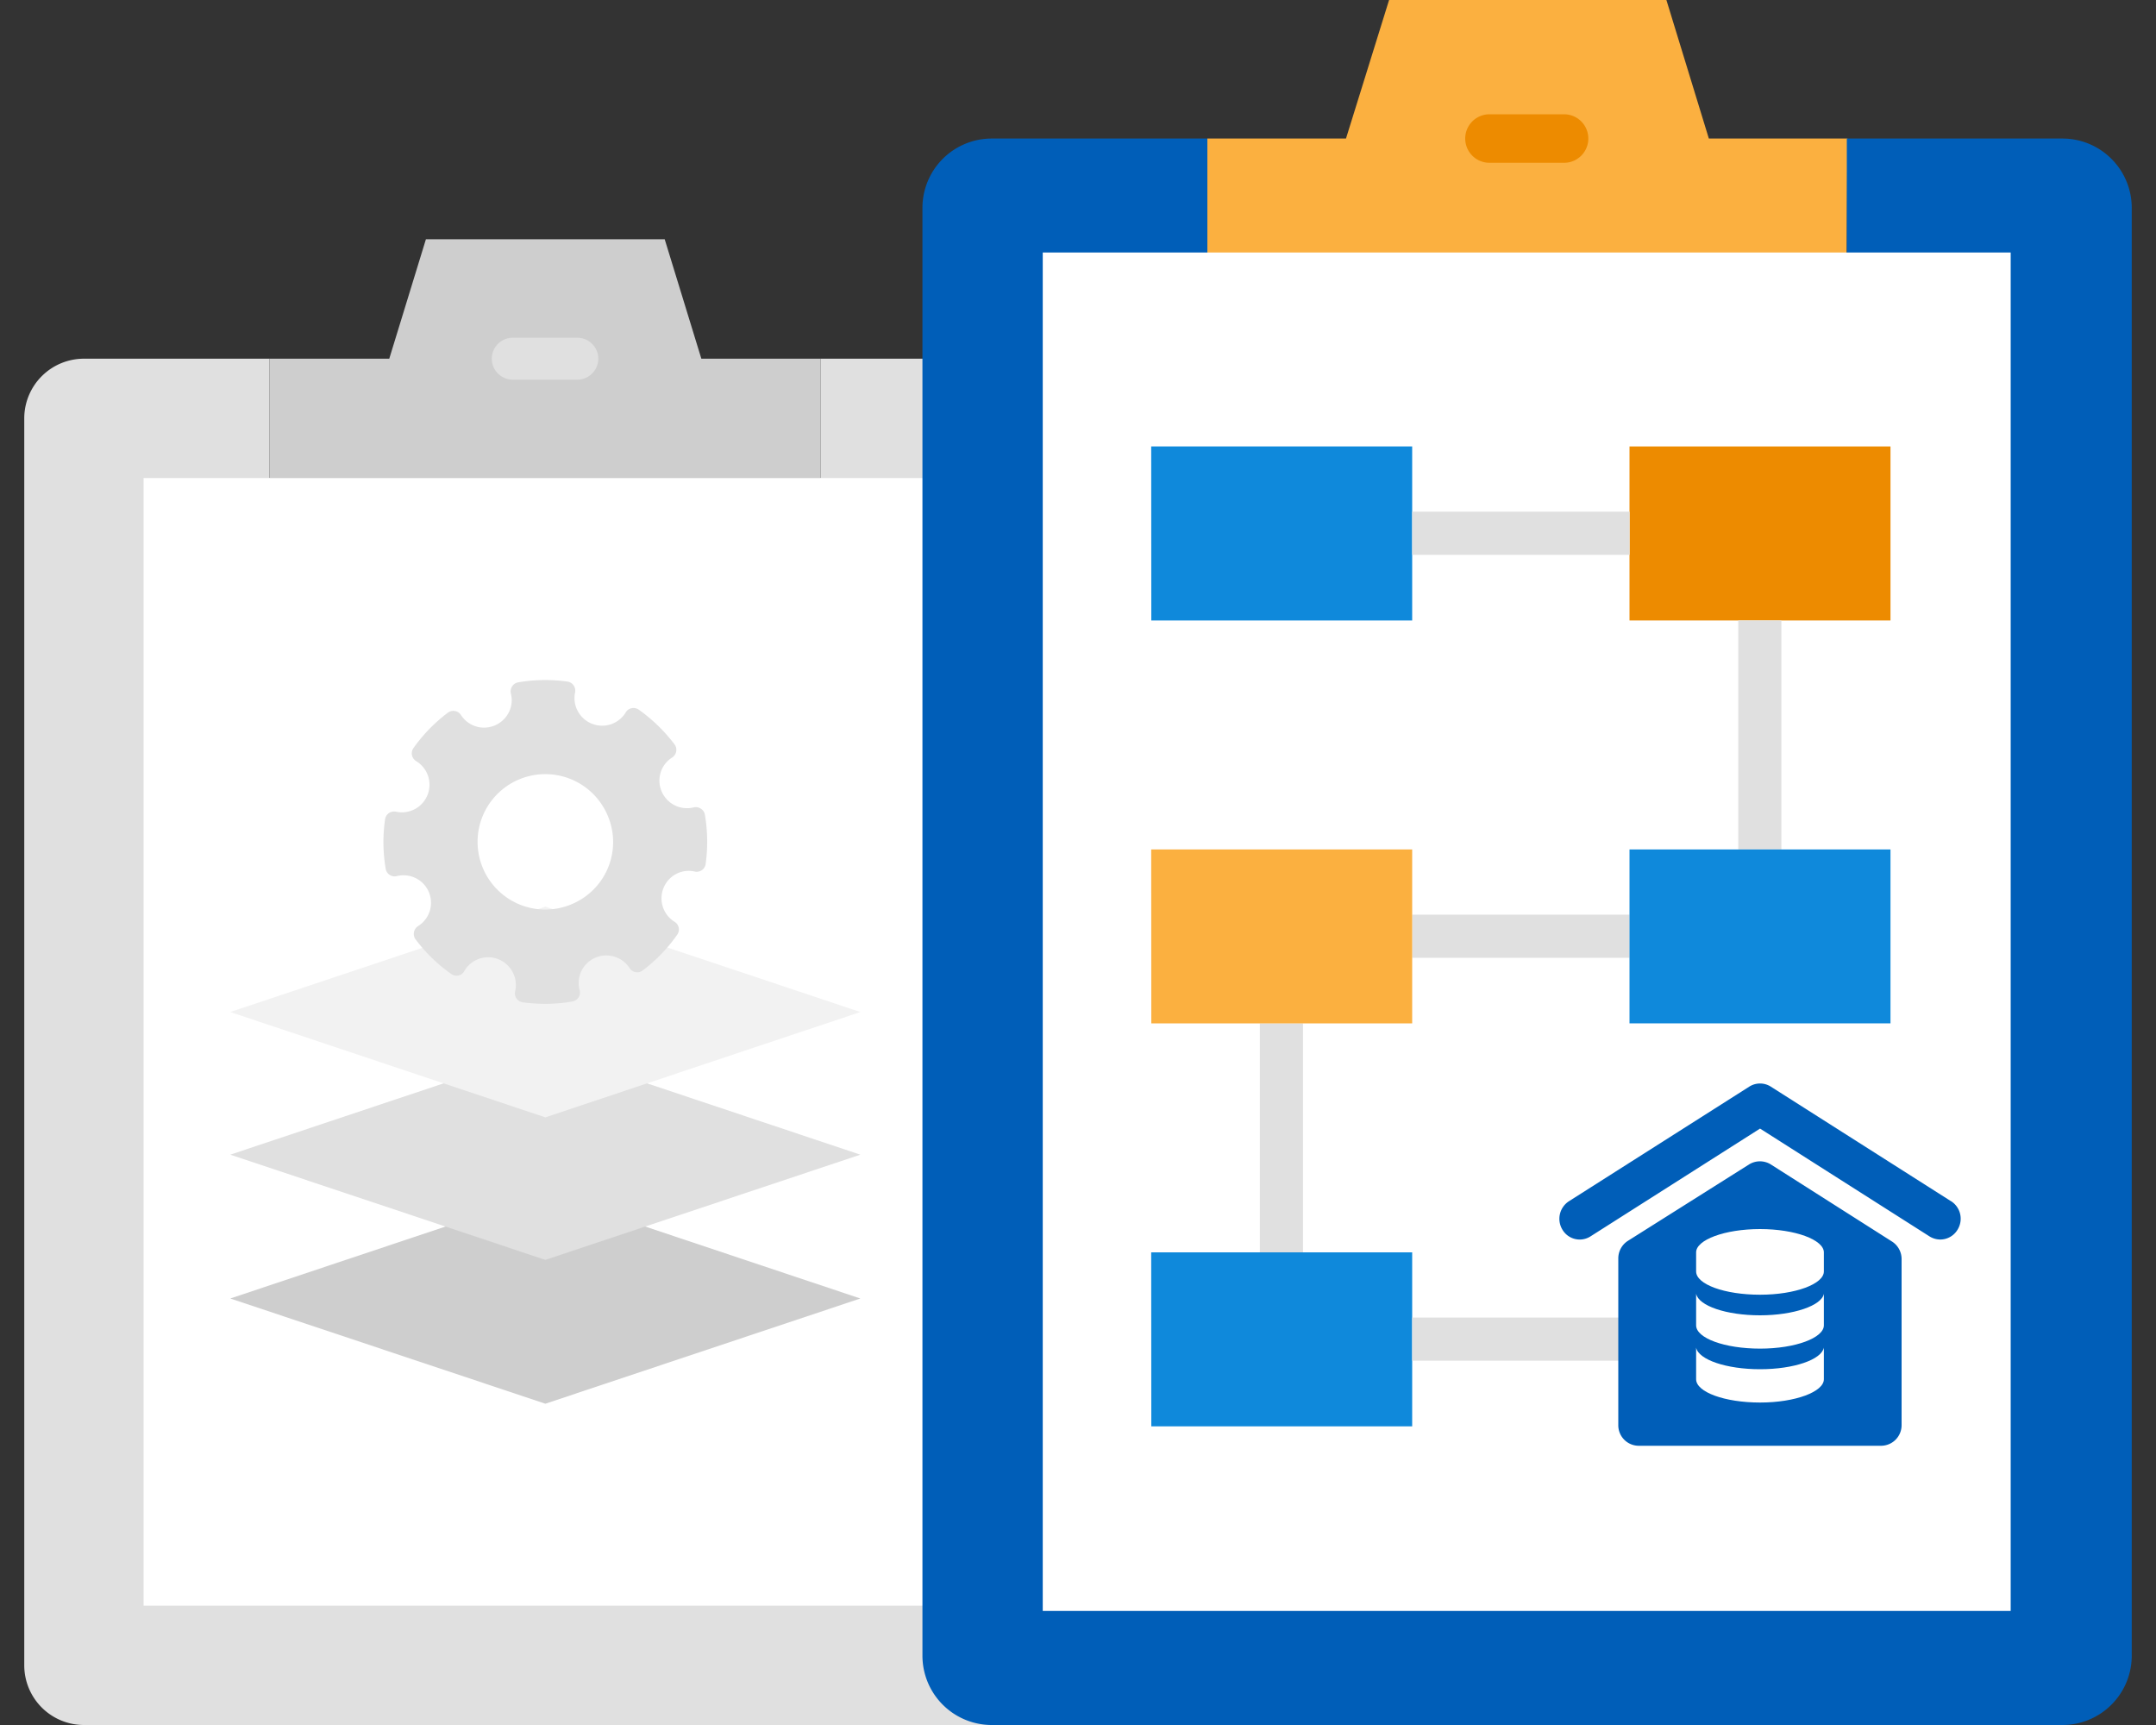 <svg id="design" xmlns="http://www.w3.org/2000/svg" viewBox="0 0 200 160"><rect x="0" y="0" width="200" height="160" fill="#333333" stroke="none"/><defs><style>.cls-1{fill:#cecece;}.cls-2{fill:#e0e0e0;}.cls-3{fill:#fff;}.cls-4{fill:#f2f2f2;}.cls-5{fill:#fbb040;}.cls-6{fill:#005eb8;}.cls-7{fill:#ed8b00;}.cls-8{fill:#0f89db;}</style></defs><path class="cls-1" d="M76.13,44.34H25V33.27H36.11l3.4-11.08H61.66l3.4,11.08H76.13Z"/><path class="cls-2" d="M98.92,38.8a5.54,5.54,0,0,0-5.54-5.53H76.13V44.34H25V33.27H7.79A5.54,5.54,0,0,0,2.25,38.8V154.47A5.54,5.54,0,0,0,7.79,160H93.38a5.54,5.54,0,0,0,5.54-5.53Z"/><path class="cls-3" d="M87.85,44.34H13.32V148.93H87.85Z"/><path class="cls-2" d="M53.56,35.21h-6a1.94,1.94,0,0,1,0-3.88h6a1.94,1.94,0,0,1,0,3.88Z"/><polygon class="cls-1" points="50.59 130.2 21.36 120.44 50.59 110.67 79.81 120.44 50.59 130.2"/><polygon class="cls-2" points="50.59 116.86 21.36 107.1 50.59 97.33 79.81 107.1 50.59 116.86"/><polygon class="cls-4" points="50.59 103.64 21.36 93.87 50.59 84.1 79.81 93.87 50.59 103.64"/><path class="cls-2" d="M65.38,75.51A.83.83,0,0,0,65,75a.82.82,0,0,0-.66-.11,2.56,2.56,0,0,1-3-3.4,2.53,2.53,0,0,1,1-1.22A.85.85,0,0,0,62.54,69a15.27,15.27,0,0,0-3.29-3.18.85.85,0,0,0-.66-.13.81.81,0,0,0-.54.38,2.55,2.55,0,0,1-2.19,1.24,2.57,2.57,0,0,1-2.35-1.53,2.53,2.53,0,0,1-.16-1.56.85.85,0,0,0-.71-1,14.9,14.9,0,0,0-4.57.07.83.83,0,0,0-.56.37.85.85,0,0,0-.12.66,2.5,2.5,0,0,1-.09,1.53,2.58,2.58,0,0,1-2.39,1.64,2.39,2.39,0,0,1-.92-.17,2.56,2.56,0,0,1-1.23-1,.81.81,0,0,0-.56-.37.84.84,0,0,0-.65.15,14.91,14.91,0,0,0-3.2,3.29.85.85,0,0,0,.26,1.21,2.56,2.56,0,0,1-1.87,4.69.89.89,0,0,0-.67.13.85.85,0,0,0-.35.58,14.72,14.72,0,0,0,.06,4.59.84.84,0,0,0,1,.68,2.55,2.55,0,0,1,2,4.63.86.86,0,0,0-.23,1.23,14.82,14.82,0,0,0,3.31,3.21.83.83,0,0,0,.67.14.8.8,0,0,0,.54-.41,2.56,2.56,0,0,1,2.22-1.28,2.58,2.58,0,0,1,2.5,3.15.84.84,0,0,0,.12.67.87.87,0,0,0,.58.36,15.88,15.88,0,0,0,2.07.14,14.36,14.36,0,0,0,2.54-.22.86.86,0,0,0,.57-.38.83.83,0,0,0,.1-.67,2.51,2.51,0,0,1,.08-1.58,2.57,2.57,0,0,1,2.39-1.64,2.67,2.67,0,0,1,.92.17,2.56,2.56,0,0,1,1.24,1,.85.85,0,0,0,.56.38.81.81,0,0,0,.66-.16,14.56,14.56,0,0,0,3.2-3.31.83.83,0,0,0-.26-1.21A2.56,2.56,0,0,1,62.85,81a2.51,2.51,0,0,1,1.6-.16.85.85,0,0,0,.66-.13.83.83,0,0,0,.35-.58A15,15,0,0,0,65.38,75.51ZM53.14,83.82a6.28,6.28,0,1,1,3.18-8.29A6.24,6.24,0,0,1,53.14,83.82Z"/><path class="cls-5" d="M171.29,25.7H112V12.85h12.86l4-12.86h25.72l3.94,12.86h12.86Z"/><path class="cls-6" d="M197.75,19.28a6.43,6.43,0,0,0-6.43-6.43h-20V25.7H112V12.85h-20a6.43,6.43,0,0,0-6.43,6.43V153.57A6.43,6.43,0,0,0,91.94,160h99.38a6.43,6.43,0,0,0,6.43-6.43Z"/><path class="cls-3" d="M186.52,23.42H96.73v126h89.79Z"/><path class="cls-7" d="M145.09,15.1h-6.92a2.25,2.25,0,0,1,0-4.5h6.92a2.25,2.25,0,0,1,0,4.5Z"/><path class="cls-8" d="M106.79,41.41H131V57.55h-24.2Z"/><path class="cls-8" d="M106.79,116.16H131V132.3h-24.2Z"/><path class="cls-7" d="M151.16,41.41h24.21V57.55H151.16Z"/><path class="cls-2" d="M131,47.46h20.17v4H131Z"/><path class="cls-2" d="M131,84.84h20.17v4H131Z"/><path class="cls-2" d="M161.25,57.55h4V78.79h-4Z"/><path class="cls-2" d="M116.87,94.92h4v21.24h-4Z"/><path class="cls-2" d="M131,122.21h20.17v4H131Z"/><path class="cls-8" d="M151.16,78.79h24.21V94.92H151.16Z"/><path class="cls-5" d="M106.79,78.79H131V94.92h-24.2Z"/><path class="cls-6" d="M176.4,116.73v15.45a1.91,1.91,0,0,1-1.89,1.92H152a1.9,1.9,0,0,1-1.88-1.92V116.73a1.93,1.93,0,0,1,.88-1.63L162.26,108a1.91,1.91,0,0,1,2,0l11.24,7.15A1.93,1.93,0,0,1,176.4,116.73Zm4.59-5.31-16.72-10.63a1.86,1.86,0,0,0-2,0l-16.73,10.63a1.94,1.94,0,0,0-.6,2.64,1.86,1.86,0,0,0,2.6.62l15.73-10,15.72,10a1.9,1.9,0,0,0,1,.29,1.87,1.87,0,0,0,1.6-.91A1.93,1.93,0,0,0,181,111.42Z"/><g id="Layer_1" data-name="Layer 1"><path class="cls-3" d="M163.27,114c-3.28,0-5.93,1-5.93,2.16v1.77c0,1.2,2.65,2.16,5.93,2.16s5.92-1,5.92-2.16v-1.77C169.19,115,166.54,114,163.27,114Z"/><path class="cls-3" d="M163.27,122c-3.13,0-5.7-.88-5.93-2,0,.06,0,2.93,0,2.93,0,1.19,2.65,2.16,5.93,2.16s5.92-1,5.92-2.16c0,0,0-2.87,0-2.93C169,121.09,166.39,122,163.27,122Z"/><path class="cls-3" d="M169.19,125c-.23,1.12-2.8,2-5.92,2s-5.7-.88-5.93-2v2.93c0,1.19,2.65,2.16,5.93,2.16s5.92-1,5.92-2.16Z"/></g></svg>